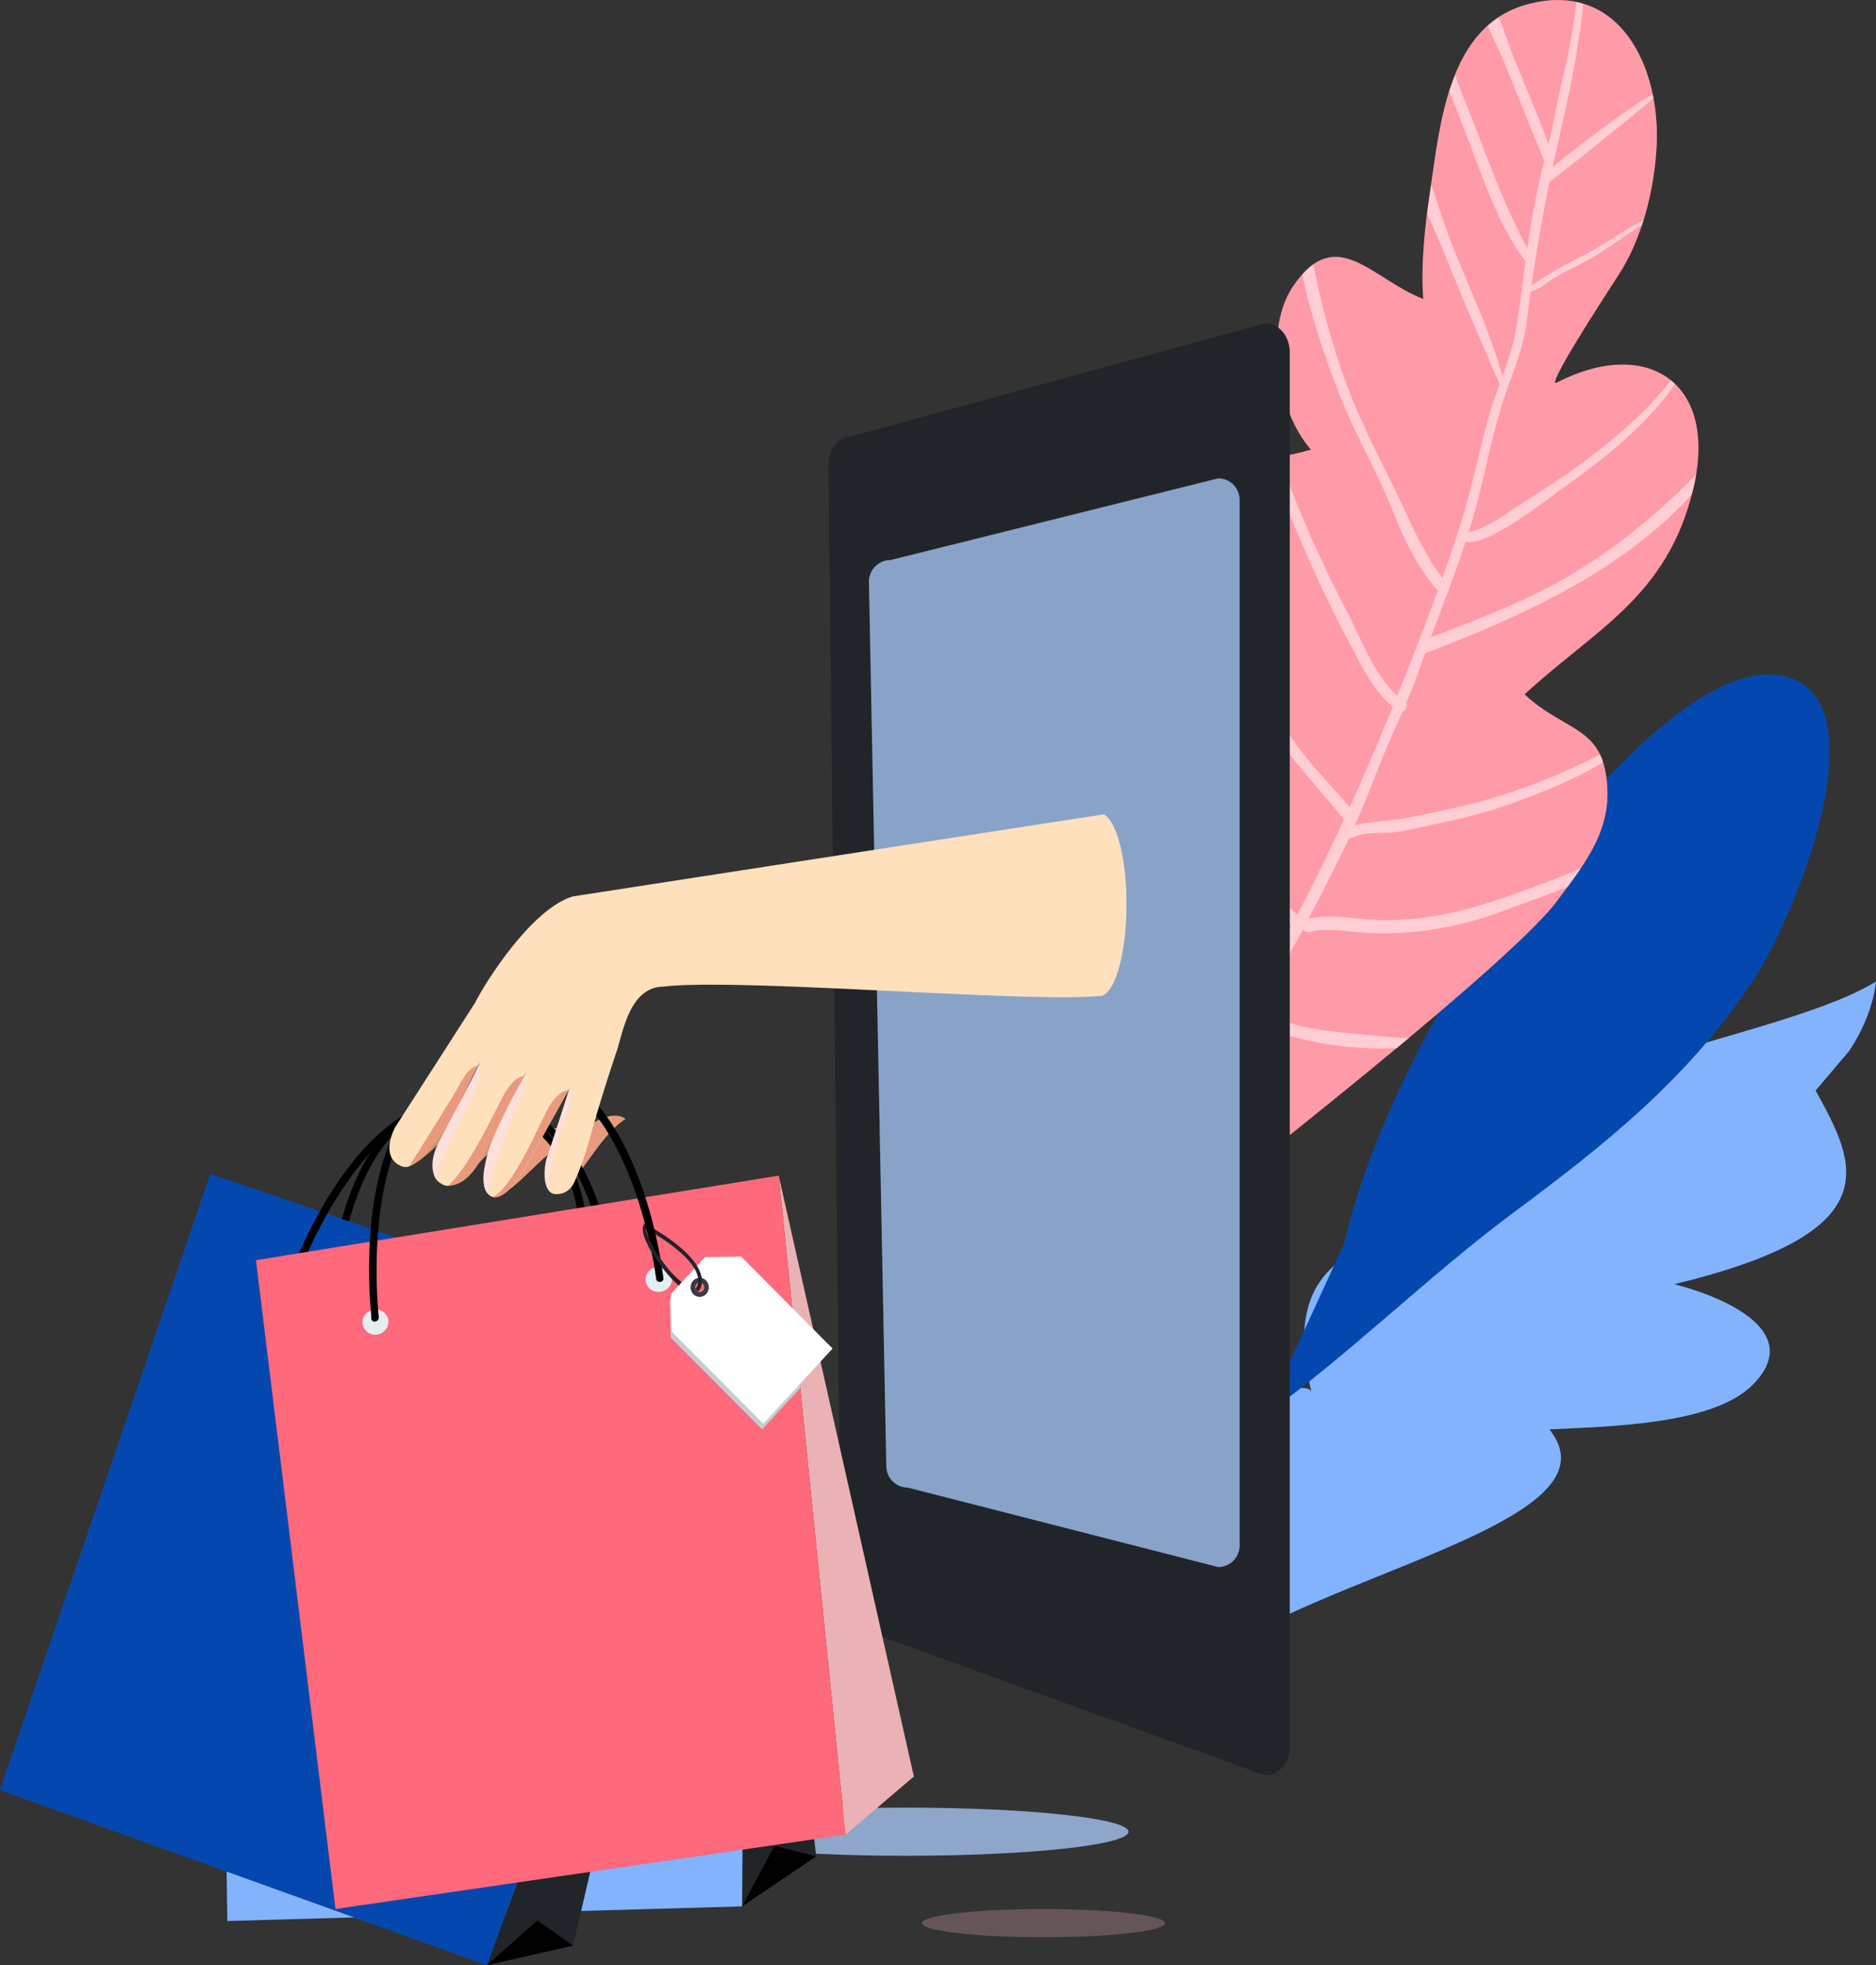 <svg width="148" height="155" xmlns="http://www.w3.org/2000/svg"><rect width="100%" height="100%" fill="#333333" stroke="none"/><g fill="none" fill-rule="evenodd"><g transform="translate(88)"><path d="M60 77.417c-8.854 5.436-36.132 7.228-30.663 19.134-12.638.563-15.956 4.711-13.872 13.243-.225-.917-4.619.37-5.22.749-1 .623-2.083 2.33-2.575 3.223-1.567 2.852-1.392 5.797-1.442 8.733-.067 3.492-.55 7.026-1.284 10.501 6.91-8.263 35.656-12.301 29.287-20.26 4.51-.237 12.864-.32 16.023-3.501 4.06-4.064-1.834-6.832-6.169-7.951 17.065-4.123 14.423-9.374 11.146-15.272l2.643-3.113c1.15-1.708 1.926-3.694 2.126-5.486z" fill="#0667F9"/><path d="M60 77.417c-8.854 5.436-36.132 7.228-30.663 19.134-12.638.563-15.956 4.711-13.872 13.243-.225-.917-4.619.37-5.22.749-1 .623-2.083 2.33-2.575 3.223-1.567 2.852-1.392 5.797-1.442 8.733-.067 3.492-.55 7.026-1.284 10.501 6.91-8.263 35.656-12.301 29.287-20.26 4.51-.237 12.864-.32 16.023-3.501 4.06-4.064-1.834-6.832-6.169-7.951 17.065-4.123 14.423-9.374 11.146-15.272l2.643-3.113c1.15-1.708 1.926-3.694 2.126-5.486z" fill-opacity=".5" fill="#FFF"/><path d="M18.058 98.048c2.017-8.893 7.603-19.369 13.163-27.303 3.76-5.368 14.356-18.915 21.426-17.426 7.928 1.666 1.109 18.747-2.326 23.98-5.044 7.674-11.655 12.95-18.825 18.267-6.794 5.04-13.013 11.241-19.641 16.004l6.203-13.522z" fill="#0667F9"/><path d="M18.058 98.048c2.017-8.893 7.603-19.369 13.163-27.303 3.76-5.368 14.356-18.915 21.426-17.426 7.928 1.666 1.109 18.747-2.326 23.98-5.044 7.674-11.655 12.95-18.825 18.267-6.794 5.04-13.013 11.241-19.641 16.004l6.203-13.522z" fill-opacity=".3" fill="#000"/><path d="M34.831 71.065c1.96-2.65 4.152-5.25 3.977-8.86-.234-5.006-3.243-4.375-6.536-7.438 5.577-5.158 11.288-7.682 13.314-16.239 2-8.422-3.694-11.998-10.78-8.347-.975.497 4.018-7.168 4.869-8.473 1.884-2.894 2.834-6.73 3.018-10.155.333-6.21-2.901-13.168-10.18-11.216-6.302 1.691-6.894 9.424-7.728 15.002-.375 2.507-.708 5.646-.5 8.246-4.06-1.565-6.853-6.008-10.254-1.035-2.376 3.475-1.242 9.937 1.4 12.924-4.943 1.312-7.995.967-10.93 5.452C2.61 43.82 1.21 48.238.526 51.948c-1.55 8.44.659 37.098 2.376 46.117 0-.008 27.828-21.447 31.93-27z" fill="#FF3750"/><path d="M34.831 71.065c1.96-2.65 4.152-5.25 3.977-8.86-.234-5.006-3.243-4.375-6.536-7.438 5.577-5.158 11.288-7.682 13.314-16.239 2-8.422-3.694-11.998-10.78-8.347-.975.497 4.018-7.168 4.869-8.473 1.884-2.894 2.834-6.73 3.018-10.155.333-6.21-2.901-13.168-10.18-11.216-6.302 1.691-6.894 9.424-7.728 15.002-.375 2.507-.708 5.646-.5 8.246-4.06-1.565-6.853-6.008-10.254-1.035-2.376 3.475-1.242 9.937 1.4 12.924-4.943 1.312-7.995.967-10.93 5.452C2.61 43.82 1.21 48.238.526 51.948c-1.55 8.44.659 37.098 2.376 46.117 0-.008 27.828-21.447 31.93-27z" fill-opacity=".5" fill="#FFF"/><path d="M2.084 92.63c.017-.017.034-.042.05-.06 1.618-2.136 3.068-4.433 4.46-6.78-.358-.38-.633-.86-.917-1.288-.9-1.397-1.975-2.693-2.95-4.039a58.847 58.847 0 0 1-2.068-3.105l-.15-2.271a59.92 59.92 0 0 0 1.767 2.86c.942 1.422 1.96 2.794 2.985 4.165.491.657 1.158 2.003 1.867 2.768 1.15-1.968 2.276-3.963 3.418-5.898a142.66 142.66 0 0 0 3.326-5.957c-.958-.749-1.642-1.716-2.367-2.71-.784-1.085-1.776-1.976-2.335-3.23-.817-1.86-2.15-3.542-3.134-5.318-.817-1.464-1.476-2.995-2.068-4.56-1.008-2.642-1.984-5.293-2.834-7.993.125-.472.258-.951.4-1.422.775 2.549 1.717 5.048 2.676 7.53a53.89 53.89 0 0 0 5.086 9.97c1.458 2.264 2.884 5.116 5.06 6.841a172.896 172.896 0 0 0 3.677-7.497c-1.643-2.027-3.394-3.937-4.986-6.024-2.067-2.718-3.476-6.176-4.819-9.29-1.283-2.97-2.367-6.015-3.193-9.145.209-.27.409-.522.617-.749.759 3.02 1.918 5.974 3.093 8.81 1.41 3.399 3.035 6.747 5.06 9.819 1.343 2.036 3.102 3.752 4.67 5.612a213.999 213.999 0 0 0 3.41-7.935c-1.552-1.211-2.56-3.407-3.452-5.073-1.843-3.425-3.452-7.051-4.927-10.652a62.065 62.065 0 0 1-1.384-3.778c.275-.06.55-.118.833-.177.417 1.22.86 2.44 1.343 3.643 1.208 2.996 2.592 5.915 4.085 8.776 1.025 1.96 2.059 4.821 3.851 6.386.192-.488.4-.976.592-1.464a266.833 266.833 0 0 0 2.61-6.815c-1.61-1.784-2.652-4.014-3.535-6.235-1.226-3.088-2.935-5.965-4.16-9.062-1.184-2.995-2.301-6.285-3.002-9.625.292-.328.584-.598.868-.8.683 3.416 1.583 6.757 2.884 10.13 1.017 2.634 2.343 5.133 3.577 7.666 1.175 2.415 2.125 4.804 3.718 6.95a103.417 103.417 0 0 0 1.617-4.855c.742-2.465 1.267-5.006 1.934-7.497.267-1.001.625-1.994.992-2.987-.075-.017-2.984-6.773-4.293-10.071-.425-1.077-.942-2.196-1.442-3.34.066-.522.133-1.027.208-1.515.042-.253.075-.505.108-.766.542 1.557 1.034 3.147 1.601 4.603 1.35 3.45 3.043 6.924 4.018 10.517.467-1.296.9-2.6 1.11-3.938.266-1.725.483-3.441.716-5.157-2.292-2.996-3.543-7.085-4.902-10.568-.367-.943-.742-1.894-1.109-2.836.134-.43.284-.85.45-1.254.542 1.506 1.176 2.987 1.751 4.493 1.176 3.063 2.368 6.26 3.952 9.146.325-2.271.709-4.526 1.309-6.756a.625.625 0 0 0 .016-.202c-1.067-2.474-2.042-4.99-3.068-7.48-.408-1.001-.917-2.045-1.375-3.105.267-.244.558-.463.867-.664.458 1.17.842 2.372 1.292 3.458.892 2.17 1.81 4.333 2.626 6.537.417-1.775.742-3.576 1.15-5.36.418-1.85.868-3.87 1.034-5.847.184.042.367.092.542.143-.075 1.153-.266 2.314-.441 3.4-.4 2.582-.993 5.174-1.576 7.723-.134.59-.259 1.178-.384 1.759.692-.64 6.461-5.09 7.887-5.713.033.092.05.185.067.277-1.626 1.397-8.079 6.597-8.195 6.563a136.223 136.223 0 0 0-1.426 8.212c1.25-.841 2.493-1.598 3.852-2.255 1.742-.841 3.268-2.027 4.985-2.91-.042.125-.075.252-.117.37-1.334.84-2.584 1.808-3.951 2.6-.9.513-1.843.942-2.743 1.463-.759.438-1.242.951-2.084 1.195-.1.732-.209 1.464-.292 2.205-.259 2.12-1.034 3.954-1.726 5.965-.925 2.701-1.459 5.562-2.167 8.322a50.403 50.403 0 0 1-.717 2.498c1.192-.277 2.176-.917 3.21-1.607 1.675-1.127 3.409-2.17 5.051-3.348 2.61-1.877 5.603-4.275 7.695-7.026.117.092.225.193.334.294-2.285 3.307-5.828 6.075-8.896 8.23-.767.538-6.019 4.736-7.628 4.19a94.527 94.527 0 0 1-1.317 3.744.369.369 0 0 1-.092.244c-.442 1.186-.892 2.372-1.334 3.559 4.235-1.599 8.529-3.231 12.347-5.722 3.151-2.053 5.961-4.434 8.579-7.093-.059.354-.125.716-.217 1.094-.033.16-.083.295-.125.454-5.494 6.075-13.43 9.61-20.875 12.478a.332.332 0 0 1-.15.026c-.192.521-.384 1.043-.559 1.565a34.91 34.91 0 0 1-.95 2.398c.133.235-.034.58-.284.664-.483 1.094-.975 2.171-1.434 3.273-.783 1.919-1.5 3.837-2.334 5.722.483-.236 3.493-.471 3.876-.555 2.593-.53 5.161-1.027 7.687-1.826a50.599 50.599 0 0 0 7.045-2.844c.25-.118.491-.253.742-.379.091.185.166.387.241.606-.208.135-.425.26-.65.387-2.01 1.153-4.202 1.986-6.36 2.794-2.102.782-4.27 1.295-6.454 1.75-1.083.227-2.2.538-3.31.614-1.05.076-1.983-.067-2.976.395a.442.442 0 0 1-.275.017c-.033.059-.05.118-.083.177-1 2.078-2.05 4.156-3.135 6.21 1.868-.405 3.91.084 5.803.109 2.934.042 5.752-.514 8.545-1.414 2.393-.774 4.769-1.691 7.111-2.633-.325.48-.658.95-1.008 1.422-1.651.664-3.344 1.245-4.978 1.86a28.084 28.084 0 0 1-7.178 1.699c-1.1.11-2.217.117-3.326.092-1.517-.033-3.351-.488-4.835-.1a.533.533 0 0 1-.576-.194 179.366 179.366 0 0 1-3.626 6.479c.967.31 1.917.715 2.901.992 1.86.53 3.727.657 5.644.842 1 .1 2.21.219 3.452.252-.325.27-.65.547-.984.816-.284 0-.567 0-.842.009a27.51 27.51 0 0 1-7.412-.934c-.958-.261-2.392-.43-3.268-1.102-.942 1.598-1.867 3.214-2.81 4.82.301.363-.007.985-.5.85-1.266 2.13-2.567 4.233-3.993 6.244-.35.496-.708.984-1.075 1.464-.067-.463-.125-.926-.192-1.405z" fill-opacity=".5" fill="#FFF"/></g><g transform="translate(53 142)" fill-opacity=".5"><path d="M36.026 2.474c0 1.046-7.856 1.895-17.55 1.895C8.784 4.37.929 3.52.929 2.474c0-1.05 7.86-1.9 17.549-1.9 9.693 0 17.549.85 17.549 1.9z" fill="#0667F9"/><path d="M36.026 2.474c0 1.046-7.856 1.895-17.55 1.895C8.784 4.37.929 3.52.929 2.474c0-1.05 7.86-1.9 17.549-1.9 9.693 0 17.549.85 17.549 1.9z" fill="#FFF"/></g><path d="M82.319 152.796c5.296 0 9.59-.498 9.59-1.112 0-.615-4.294-1.113-9.59-1.113-5.297 0-9.59.498-9.59 1.113 0 .614 4.293 1.112 9.59 1.112z" fill-opacity=".3" fill="#DAA6AC"/><path d="M101.75 137.765c0 1.256-.857 2.276-1.917 2.276l-31.57-11.417c-1.059 0-1.916-1.02-1.916-2.276l-.986-89.684c0-1.256.858-2.276 1.917-2.276L99.833 25.5c1.06 0 1.917 1.02 1.917 2.276v109.989z" fill="#212429"/><g transform="translate(68 37)" fill-opacity=".5"><path d="M29.798 84.894c0 .942-.76 1.704-1.69 1.704L3.61 80.331c-.936 0-1.69-.762-1.69-1.704L.55 8.882c0-.943.754-1.705 1.69-1.705L28.107.73c.937 0 1.69.762 1.69 1.705v82.459z" fill="#0667F9"/><path d="M29.798 84.894c0 .942-.76 1.704-1.69 1.704L3.61 80.331c-.936 0-1.69-.762-1.69-1.704L.55 8.882c0-.943.754-1.705 1.69-1.705L28.107.73c.937 0 1.69.762 1.69 1.705v82.459z" fill="#FFF"/></g><path d="M44.121 94.045c1.67-.963 3.095-4.408 5.224-5.788 0 0-.606-.592-1.976.01-1.365.603-1.809 1.617-2.38 2.25l-.868 3.528zm-5.145.417c1.937-.525 3.997-3.94 6.486-4.784 0 0-.557-.875-2.115-.654-1.557.222-2.188 1.216-2.892 1.741l-1.479 3.697z" fill="#E99A7E"/><path d="M35.265 93.54c1.883-.499 3.854-3.862 6.274-4.665 0 0-.552-.875-2.07-.68-1.518.196-2.12 1.18-2.804 1.695l-1.4 3.65zm-3.193-1.498c1.882-.5 3.854-3.862 6.273-4.665 0 0-.552-.876-2.07-.68-1.517.2-2.123 1.18-2.804 1.694l-1.4 3.651z" fill="#C6966D"/><path fill="#212429" d="M58.841 98.093L64.39 146.416 58.546 150.36z"/><path fill="#0667F9" d="M58.546 150.36L17.938 151.514 17.15 99.926 58.841 98.093z"/><path fill-opacity=".5" fill="#FFF" d="M58.546 150.36L17.938 151.514 17.15 99.926 58.841 98.093z"/><path d="M49.61 105.091c.016.546-.438 1.004-1.014 1.02-.577.015-1.055-.412-1.07-.963-.014-.551.439-1.01 1.016-1.025.576-.01 1.054.422 1.069.968zm-22.594.752c.014.546-.434 1.004-.996 1.02-.562.015-1.03-.418-1.045-.964-.014-.545.43-1.004.996-1.024a1.007 1.007 0 0 1 1.045.968z" fill="#E4EDF1"/><path fill="#000" d="M58.546 150.36L61.098 145.587 64.39 146.416z"/><path d="M48.94 105.06c0-.051-.004-.113-.004-.196-.054-2.41-.838-18.492-11.783-18.517-2.233-.005-4.194.705-5.82 2.1-5.273 4.527-5.599 14.847-5.608 16.85 0 .067-.03.247-.03.288.005.14.138.242.3.242.143-.005.262-.097.281-.216h.03v-.206c.01-1.612.286-12.189 5.44-16.612 1.514-1.298 3.342-1.952 5.402-1.952 10.378.02 11.157 16.092 11.211 18.1 0 .047 0 .176.005.18a.286.286 0 0 0 .296.212c.133-.005.246-.088.276-.196l.005-.077z" fill="#000"/><path fill="#212429" d="M56.249 106.172L45.205 153.455 38.409 155z"/><path fill="#0667F9" d="M38.409 155L0 141.184 16.593 92.593 56.249 106.172z"/><path fill-opacity=".3" fill="#000" d="M38.409 155L0 141.184 16.593 92.593 56.249 106.172z"/><path d="M45.25 109.34c-.173.52-.75.782-1.296.581-.543-.195-.848-.772-.676-1.292.173-.52.75-.783 1.297-.587.547.195.847.777.675 1.297zm-21.403-7.586c-.172.515-.744.783-1.276.592-.533-.19-.828-.767-.656-1.287.173-.52.74-.783 1.277-.592.527.19.823.767.655 1.287z" fill="#E4EDF1"/><path fill="#000" d="M38.409 155L42.406 151.468 45.205 153.455z"/><path d="M44.638 109.066c.015-.046.035-.108.065-.185.758-2.276 5.43-17.622-4.815-21.659-2.09-.824-4.164-.88-6.155-.17-6.461 2.302-10.231 11.844-10.916 13.713-.02.062-.113.222-.123.258-.045.129.044.278.202.335.138.051.28.005.335-.098l.03.01c0-.01.024-.072.068-.19.552-1.504 4.362-11.309 10.68-13.56 1.853-.658 3.78-.602 5.711.155 9.714 3.826 5.042 19.162 4.42 21.062a2.473 2.473 0 0 1-.058.17.296.296 0 0 0 .207.304c.128.046.26.01.325-.078-.01 0 .02-.061.024-.067z" fill="#000"/><path fill="#EAB2B4" d="M61.433 92.727L72.093 140.107 66.707 144.701z"/><path fill="#FF3750" d="M66.707 144.701L26.469 150.566 20.195 99.395 61.433 92.727z"/><path fill-opacity=".25" fill="#FFF" d="M66.707 144.701L26.469 150.566 20.195 99.395 61.433 92.727z"/><path d="M53.006 100.755c.074.54-.33 1.05-.901 1.133-.572.082-1.09-.289-1.163-.834-.074-.546.33-1.05.901-1.133.567-.083 1.09.288 1.163.834zm-22.373 3.373c.074.54-.32 1.05-.882 1.133a.995.995 0 0 1-1.143-.834c-.074-.546.32-1.05.877-1.133.557-.083 1.074.288 1.148.834z" fill="#E4EDF1"/><path fill="#EAB2B4" d="M66.707 144.701L68.732 139.66 72.093 140.108z"/><path d="M55.515 99.601l-2.681 2.91.079 2.982 7.21 7.25 3.035-3.296-.576-5.649-4.209-4.233-2.858.036zm.158 2.318a.551.551 0 0 1-.804.015.606.606 0 0 1-.015-.834.551.551 0 0 1 .804-.015.611.611 0 0 1 .015.834z" fill="#C3CFCE"/><path d="M55.613 99.148l-2.68 2.91.078 2.981 7.21 7.25 5.46-5.926-7.21-7.25-2.858.035zm-.157 2.642a.339.339 0 0 1-.493.01.377.377 0 0 1-.01-.515.339.339 0 0 1 .493-.01c.138.14.143.37.01.515z" fill="#FFF"/><path d="M54.682 101.018a.773.773 0 0 0 .02 1.06.695.695 0 0 0 1.015-.02.773.773 0 0 0-.02-1.061.696.696 0 0 0-1.015.02zm.774.772a.339.339 0 0 1-.493.01.377.377 0 0 1-.01-.515.339.339 0 0 1 .493-.01c.138.14.143.37.01.515z" fill="#3D3942"/><path d="M50.942 96.563l-.128-.067-.055.14c-.266.648.552 1.992.922 2.543.493.742 1.168 1.638 1.882 2.22l.207-.278c-.596-.469-1.237-1.185-1.862-2.127-.587-.88-.922-1.653-.917-2.055.803.438 4.43 2.534 4.07 4.336a.738.738 0 0 1-.182.36c.01.052.015.042.064.114.045.072.104.123.128.108.114-.088.217-.237.271-.505.444-2.265-4.203-4.686-4.4-4.789z" fill="#212429"/><path d="M52.336 100.801c-.005-.051-.015-.113-.024-.195-.31-2.39-2.8-18.281-13.68-17.03-2.218.253-4.091 1.19-5.565 2.765-4.76 5.109-3.981 15.408-3.78 17.396.01.066-.004.252 0 .288.02.134.163.226.326.206.143-.02.251-.129.256-.247l.03-.005c0-.01-.01-.078-.025-.201-.163-1.602-1.015-12.148 3.642-17.143 1.365-1.468 3.11-2.328 5.16-2.564 10.314-1.185 12.803 14.691 13.074 16.684.005.046.02.17.024.18.05.129.178.196.316.175.133-.02.236-.113.256-.226-.005-.005-.005-.078-.01-.083z" fill="#000"/><path d="M51.903 98.994c-.198-.299-.597-1.087-.735-1.35-.01.31.05.572-.03.624.188.365.4.705.543.916.177.268.394.567.626.86.078-.061.143-.134.202-.216-.207-.263-.414-.54-.606-.834z" fill="#212429"/><path d="M87.074 64.23l-41.869 6.472c-3.272.958-6.953 6.839-7.732 8.4L31.18 88.9s-1.271 2.26.419 3.053c1.247.582 2.193-1.822 3.154-3.12.96-1.303 3.134-5.072 3.134-5.072s-2.464 5.293-3.075 6.503c-.611 1.21-1.05 2.57.069 3.137.724.453 1.646-.356 2.518-1.56.872-1.206 4.135-7.36 4.135-7.36s-2.509 5.361-2.844 6.561c-.335 1.2-.911 2.57-.069 3.244.848.675 2.208-1.107 2.686-1.951.478-.84 3.612-6.479 3.612-6.479s-1.207 3.816-1.695 5.212c-.488 1.39-.29 3.033.542 3.11 1.203.108 1.592-1.05 1.592-1.05 1.262-2.92.951-3.224 3.287-10.196.498-1.484 1.015-5.088 3.696-5.114 5.776-.7 28.48 1.267 34.23.752v-.026a.595.595 0 0 0 .163.026c1.178 0 2.134-3.229 2.134-7.21.02-3.625-.769-6.606-1.794-7.132z" fill="#FFE0BD"/><path d="M37.774 84.024c-.055.113-.119.258-.202.433l.241-.433h-.04zm-1.459 1.406c-.621 1.153-3.011 4.938-4.041 6.56.931-.314 2.104-1.812 2.829-2.914.94-1.432 2.124-4.171 2.636-5.052-.197.026-.778.201-1.424 1.406zm3.39.999c-.67 1.241-2.774 5.778-4.37 7.096.64-.005 1.384-.293 2.148-1.35.759-1.055 1.242-2.064 1.557-2.6l1.72-3.635.567-1.056c-.118 0-.823.057-1.621 1.545zm1.36 6.313l3.78-6.75s-.783-.093-1.665 1.534c-.65 1.2-2.696 6.087-4.288 6.885.71.17 1.636-.88 2.174-1.669z" fill="#E99A7E"/><path d="M37.069 86.83c1.237-2.538.823-2.78.7-2.8-.508 1.086-2.686 5.133-3.213 6.179-.503.999-.621 2.152-.114 2.822-.088-.994 1.336-3.559 2.627-6.2zm1.478 7.37c-.039-1.082.858-3.553 1.937-6.226 1.114-2.755.941-3.028.838-3.028-.961 1.632-2.518 4.85-2.794 5.834-.32 1.16-.7 2.725.02 3.42zm6.28-8.157l-.011.026c.005-.01.01-.02.015-.026-.005-.005-.005 0-.005 0zm-1.455 7.925c-.168-.948.153-2.765.921-4.81 1.055-2.811.7-3.084.582-3.115-.246.783-1.212 3.81-1.636 5.02-.39 1.123-.34 2.41.133 2.905z" fill="#FCE0DC"/></g></svg>